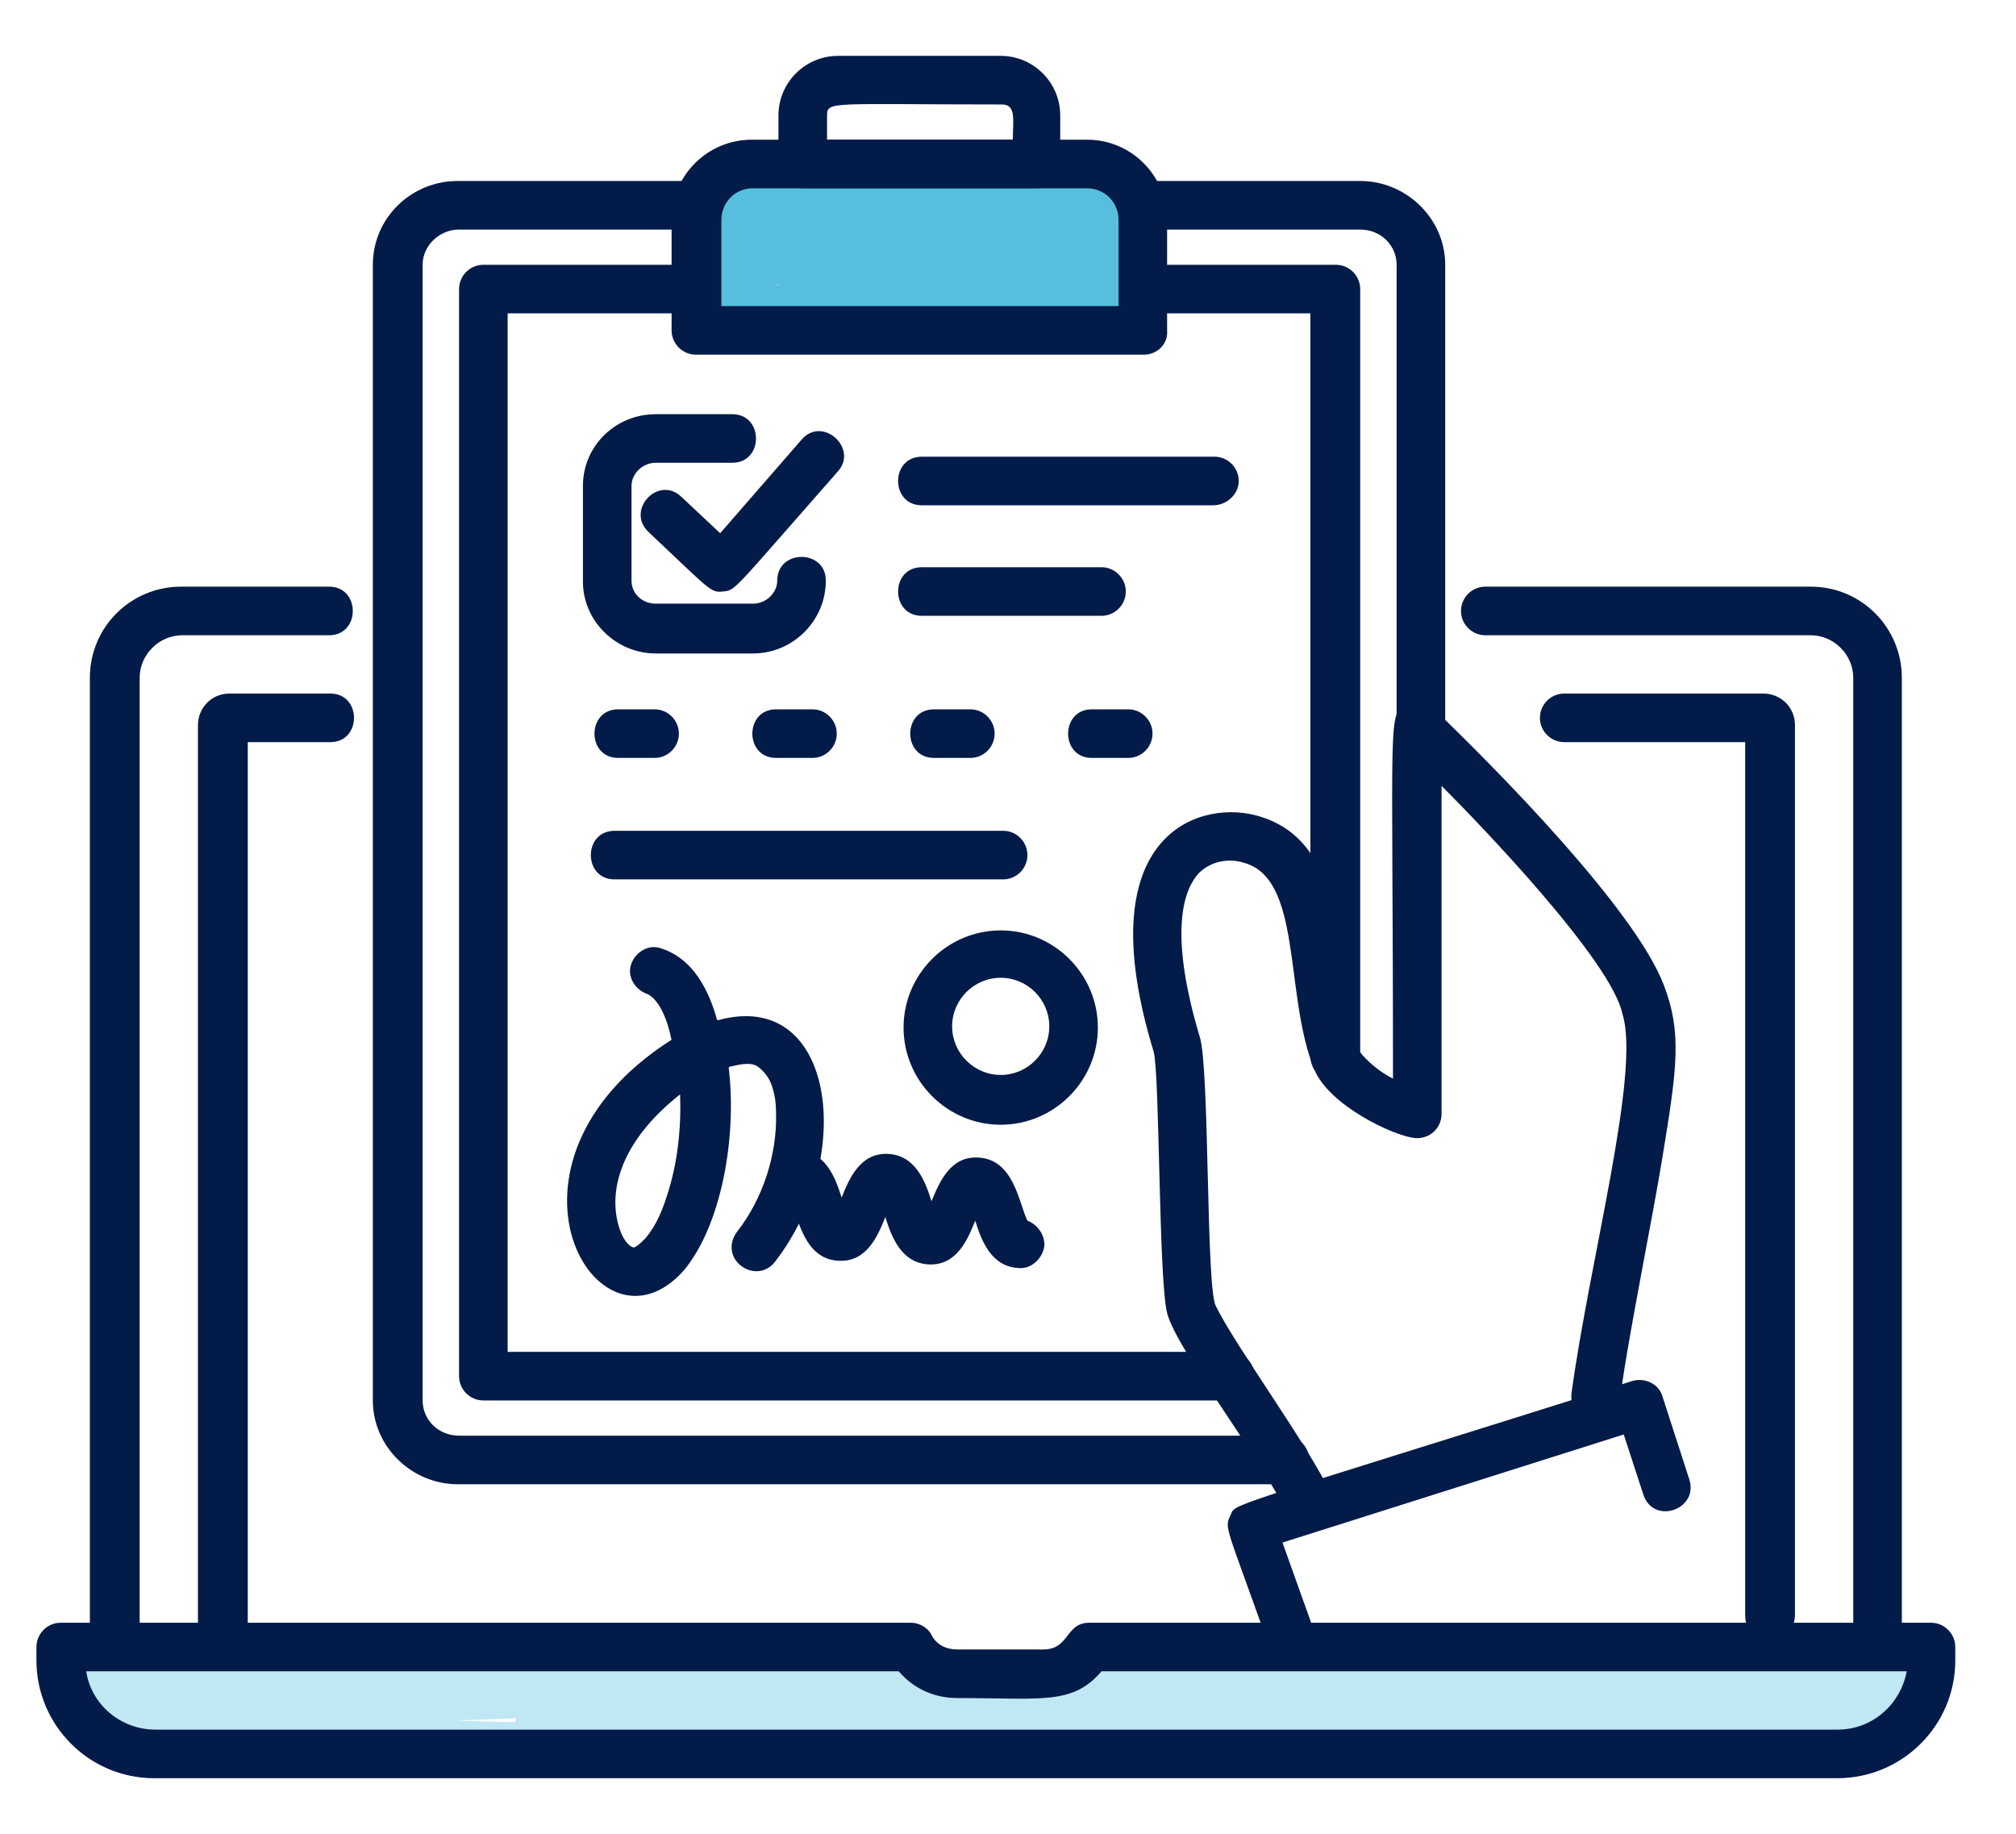 <?xml version="1.0" encoding="utf-8"?>
<!-- Generator: Adobe Illustrator 27.2.0, SVG Export Plug-In . SVG Version: 6.00 Build 0)  -->
<svg version="1.1" id="Lager_1" xmlns="http://www.w3.org/2000/svg" xmlns:xlink="http://www.w3.org/1999/xlink" x="0px" y="0px"
	 width="166px" height="151px" viewBox="0 0 166 151" style="enable-background:new 0 0 166 151;" xml:space="preserve">
<style type="text/css">
	.st0{fill:#C0E8F4;}
	.st1{fill:#031B48;}
	.st2{fill:#56BFDE;}
</style>
<g>
	<g>
		<g>
			<path class="st0" d="M-237.2,91.4c0.2,7.8,0.4,15.6,0.3,23.3c-0.1,7.8-0.7,15.4-1.5,23.2c-0.1,1.4,0,2.9,1,4c1,1,2.5,1.4,3.8,0.7
				c1.1-0.7,1.5-2,1.4-3.2c-0.1-1.9-0.7-3.7-1-5.6c-0.5-3.6-0.5-7.2-0.7-10.8c-0.1-1.7-0.4-3.4-0.9-5c-0.6-1.8-1.3-3.5-1.4-5.4
				c-0.2-3.5,0.7-7,1.2-10.5c0.4-3.7,0.2-7.4-0.2-11c-0.3-3.5-0.7-7-0.6-10.6c0.1-1.7,0.1-3.7,0.8-5.3c0.3-0.7,0.5-0.8,1.2-0.9
				c1.1-0.2,2.2-0.1,3.3-0.2c1.8-0.1,3.6-0.2,5.5-0.3c1-0.1,2-0.1,3-0.2c0.3,0,1.1,0.1,1.4-0.1c1-1.1,1.1-1.5,0.2-1.3
				c-0.2,0-0.3,0-0.5,0c-3.8,0.3-7.6,0.6-11.4,1c-1.4,0.2-2.8,0.6-3.5,1.9c-0.9,1.4-0.7,3.3-0.7,4.9c-0.1,3.9-0.1,7.8-0.1,11.7
				c0,4.3,0,8.6,0,12.9c0,4.4,0.2,8.8,0.1,13.2c-0.1,4-1.5,7.8-1.8,11.8c-0.2,1.9,0,3.8,0.6,5.6c0.6,1.7,1.8,3.3,1.8,5.1
				c0.8-0.4,1.5-0.9,2.3-1.3c-1.1-0.8-1.5-2.3-1.8-3.6c-0.4-1.6-0.6-3.2-0.8-4.8c-0.5-3.4-0.9-7-0.4-10.4c0.1-0.8,0.3-1.7,0.5-2.5
				c0.1-0.4,0.2-0.8,0.3-1.2c-0.1,0-0.1-0.1-0.2-0.1c0.1,0.1,0.2,0.3,0.3,0.4c0.9,1.3,1.1,3,1.1,4.6c0,3.6-1.2,7.1-1,10.7
				c1,0,2,0,3,0c-1.9-18.1-1.8-36.4,0.3-54.5c0.1-0.8-0.1-2.3,0.8-2.5c1-0.3,2.5,0.2,3.5,0.3c2.7,0.3,5.3,0.6,7.9,1
				c0.1-1,0.3-2,0.4-2.9c-2.5-0.2-5.1-0.2-7.6,0c-1.9,0.2-1.9,3.2,0,3c2.5-0.2,5.1-0.2,7.6,0c1.7,0.1,2.1-2.7,0.4-2.9
				c-2.5-0.3-5-0.7-7.5-1c-1.9-0.2-4.4-0.9-6.3-0.1c-2.1,0.9-2,3.4-2.3,5.4c-0.3,2.4-0.5,4.9-0.7,7.3c-0.8,9.9-1.1,19.9-0.7,29.8
				c0.2,5.7,0.6,11.4,1.2,17.1c0.2,1.9,3.1,2,3,0c-0.2-4.7,1.7-9.3,0.6-14c-0.4-1.7-1.4-4-3.2-4.6c-2.2-0.7-3.4,1.4-3.9,3.2
				c-1.2,4.5-0.9,9.2-0.2,13.8c0.5,3.9,0.8,8.6,4.1,11.1c0.9,0.7,2.3-0.3,2.3-1.3c0-1.6-0.6-3-1.2-4.5c-0.7-1.6-1.3-3.1-1.2-4.9
				c0-3.5,1.3-6.8,1.7-10.3c0.4-3.8,0.2-7.7,0.1-11.5c0-3.8,0-7.6,0-11.4c0-3.8,0-7.6,0.1-11.4c0-2,0-4,0.1-6c0-0.8,0-1.6,0-2.3
				c0.1-1,0.2-1.5,1.2-1.7c1.7-0.3,3.5-0.3,5.2-0.5c1.9-0.2,3.8-0.3,5.7-0.5c1.3-0.1,3.1,0,3.6-1.6c0.6-1.7-0.9-3-2.5-3.2
				c-1.7-0.1-3.5,0.2-5.2,0.3c-2,0.1-4,0.3-6,0.4c-1.4,0.1-3.2,0-4.5,0.7c-1.4,0.8-2,2.3-2.3,3.8c-1.5,7.1,0.3,14.3,0.4,21.5
				c0.1,3.7-0.6,7.2-1.1,10.8c-0.5,3.7-0.2,6.9,1,10.3c1.2,3.4,1.1,6.8,1.3,10.3c0.1,1.9,0.3,3.7,0.6,5.6c0.2,1.7,0.8,3.5,0.9,5.3
				c0.1,0.7,0.1,0.8-0.2,0.2c-0.4-0.8,0.1-2.2,0.2-3c0.3-2.1,0.5-4.2,0.6-6.3c0.3-4.2,0.5-8.5,0.6-12.7c0.2-8.7-0.1-17.4-0.3-26
				C-234.2,89.4-237.2,89.4-237.2,91.4L-237.2,91.4z"/>
		</g>
	</g>
	<g>
		<g>
			<path class="st0" d="M-132.9,69.7c-2.3-0.6-4.4,1.6-3.7,4c0.8,2.7,3.8,3.1,6.2,2.7c2.1-0.4,5.2-1.5,6.7,0.7c0.6,0.9,0.8,2,0.9,3
				c0.3,1.5,0.5,3.1,0.7,4.6c0.8,6.1,1.2,12.2,0.5,18.4c-0.7,6-1.8,11.9-1.9,18c-0.1,6.9,0.7,13.7,2.3,20.4c0.2,0.7,0.8,1.1,1.4,1.1
				c0.4,0,0.9,0,1.3,0.1c0.8,0,1.5-0.7,1.5-1.5c-0.1-8.7-0.2-17.3-0.3-26c-0.1-4.2,0-8.3-1-12.4c-0.5-1.9-1.1-3.8-1.5-5.7
				c-0.2-1-0.4-1.9-0.4-2.9c0-0.4,0-0.9,0-1.3c0-0.3,0.1-0.6,0.1-0.9c0.2-0.4,0.1-0.4-0.3-0.1c-0.5-0.4-1-0.7-1.4-1.1
				c1.5,4.3,2.2,8.7,1.9,13.3c1,0,2,0,3,0c-0.3-8.6-0.6-17.3-0.9-25.9c0-1.1-0.1-2.1-0.1-3.2c0-1,0.1-2-0.2-3
				c-0.6-1.8-2.5-1.8-4.1-1.8c-4.3-0.1-8.7,0.1-13,0.6c-1.4,0.2-2.2,2-0.8,2.8c2.2,1.2,4.6,1,7,1c2.5,0,4.8,0.6,6.7,2.4
				c0.6,0.6,1.5,0.6,2.1,0c1-0.9,1.1-2.3,0.4-3.5c-1-1.6-3.6-0.1-2.6,1.5c0-0.1,0-0.1,0-0.2c0.7,0,1.4,0,2.1,0
				c-1.8-1.8-4.2-2.9-6.8-3.2c-2.4-0.3-5.2,0.6-7.5-0.6c-0.3,0.9-0.5,1.9-0.8,2.8c3.8-0.4,7.7-0.6,11.5-0.6c0.9,0,1.9,0,2.8,0.1
				c0.2,0,0.2,0-0.1-0.2c0,0.2,0,0.3,0,0.5c-0.1,0.4,0,1,0.1,1.5c0.1,2,0.1,3.9,0.2,5.9c0.3,7.7,0.5,15.5,0.8,23.2
				c0.1,1.9,2.9,1.9,3,0c0.2-4.8-0.5-9.6-2.1-14.1c-0.2-0.7-0.7-1-1.4-1.1c-2.2-0.3-2.8,2.4-2.9,4c-0.1,2,0.3,4.1,0.8,6.1
				c0.6,2.2,1.3,4.3,1.7,6.6c0.4,2.3,0.4,4.6,0.4,6.9c0.1,9.6,0.2,19.1,0.4,28.7c0.5-0.5,1-1,1.5-1.5c-0.4,0-0.9,0-1.3-0.1
				c0.5,0.4,1,0.7,1.4,1.1c-1.3-5.5-2.1-11.1-2.2-16.7c-0.1-5.6,0.5-11.1,1.3-16.6c0.8-5.6,1.2-11,0.8-16.7c-0.2-2.8-0.6-5.7-1-8.5
				c-0.3-2.2-0.5-4.7-1.7-6.6c-1.3-2.1-3.7-2.9-6.1-2.7c-1.4,0.1-2.7,0.5-4,0.7c-0.6,0.1-1.4,0.2-1.9-0.1c-0.2-0.1-0.7-0.8-0.5-0.8
				C-131.8,73.1-131,70.2-132.9,69.7L-132.9,69.7z"/>
		</g>
	</g>
	<g>
		<g>
			<path class="st0" d="M-121.6,118.3c-0.9,3.7-1.2,7.5-0.9,11.3c0.3,3.8,1.4,7.6,0.5,11.4c-0.4,1.9,2.5,2.7,2.9,0.8
				c0.9-3.8,0.1-7.5-0.4-11.3c-0.4-3.8-0.2-7.7,0.7-11.4C-118.3,117.2-121.1,116.4-121.6,118.3L-121.6,118.3z"/>
		</g>
	</g>
	<g>
		<g>
			<path class="st0" d="M-118.8,75.6c0,1,0,1.9-0.1,2.9c0,0.7,0.6,1.4,1.3,1.5c0.7,0.1,1.5-0.3,1.6-1.1c0.3-1.5,0.3-2.9,0-4.3
				c-0.1-0.4-0.4-0.7-0.7-0.9c-0.3-0.2-0.8-0.3-1.2-0.2c-0.4,0.1-0.7,0.3-0.9,0.7c-0.2,0.4-0.2,0.7-0.2,1.2c0,0.2,0.1,0.3,0.1,0.5
				c0-0.1,0-0.3-0.1-0.4c0.1,0.8,0.1,1.6,0,2.4c0-0.1,0-0.3,0.1-0.4c0,0.2-0.1,0.4-0.1,0.7c1,0.1,2,0.3,2.9,0.4c0-1,0-1.9,0.1-2.9
				c0-0.8-0.7-1.5-1.5-1.5C-118.1,74.1-118.8,74.7-118.8,75.6L-118.8,75.6z"/>
		</g>
	</g>
	<g>
		<path class="st1" d="M-111.7,141.7h-2v-67c0-3.9-3.1-7-7-7h-15v-26h12c1.1,0,2-0.9,2-2v-5c0-5-4-9-9-9c-0.2,0-0.4,0-0.7,0
			c-0.1,0-0.2,0-0.3,0h-79c-5,0-9,4-9,9v33h-15c-3.9,0-7,3.1-7,7v67h-2c-1.1,0-2,0.9-2,2v1c0,3.9,2.6,7.3,6.1,8.5c0,0,0,0,0,0
			c0.6,0.3,1.2,0.5,1.9,0.5h1h113h5c5,0,9-4,9-9v-1C-109.7,142.6-110.6,141.7-111.7,141.7z M-135.7,34.7c0-0.3,0-0.6,0.1-0.9
			c0-0.2,0.1-0.4,0.1-0.5c0-0.1,0.1-0.2,0.1-0.3c0.1-0.2,0.2-0.4,0.3-0.6c0,0,0-0.1,0.1-0.1c0.1-0.2,0.3-0.5,0.5-0.7c0,0,0,0,0,0
			c0.8-0.9,1.8-1.5,3.1-1.7c0,0,0,0,0.1,0c0.2,0,0.4-0.1,0.7-0.1c2.8,0,5,2.2,5,5v3h-10V34.7z M-135.7,71.7h15c1.6,0,3,1.4,3,3v67
			h-4V78.2c0-1.4-1.1-2.5-2.5-2.5h-11.5V71.7z M-217.7,131.7c1.1,0,2-0.9,2-2v-50v-4v-4v-4v-33c0-2.8,2.2-5,5-5h72.5
			c-0.7,1-1.2,2.3-1.4,3.5c0,0.1,0,0.1,0,0.2c-0.1,0.4-0.1,0.8-0.1,1.2v5v28v4v4v4v50c0,1.1,0.9,2,2,2c1.1,0,2-0.9,2-2v-50h10v62
			H-171h-13.3h-45.4v-62h10v50C-219.7,130.8-218.8,131.7-217.7,131.7z M-237.7,74.7c0-1.6,1.4-3,3-3h15v4h-11.5
			c-1.4,0-2.5,1.1-2.5,2.5v63.5h-4V74.7z M-114.2,147c-0.8,1.6-2.5,2.7-4.4,2.7h-118c-0.3,0-0.7,0-1-0.1c-2-0.4-3.5-1.9-3.9-3.9h3.9
			h6h46.4c1.1,1.3,2.8,2,4.4,2h6.4c1.7,0,3.3-0.7,4.4-2h46.3h5.6h4.2h0.1C-113.9,146.1-114,146.6-114.2,147z"/>
		<path class="st2" d="M-204.2,115.8c0-1.1,0.9-2,2-2h50c1.1,0,2,0.9,2,2s-0.9,2-2,2h-50C-203.3,117.8-204.2,116.9-204.2,115.8z"/>
		<path class="st2" d="M-204.2,123.8c0-1.1,0.9-2,2-2h16c1.1,0,2,0.9,2,2s-0.9,2-2,2h-16C-203.3,125.8-204.2,124.9-204.2,123.8z"/>
		<path class="st2" d="M-166.2,123.8c0,1.1-0.9,2-2,2h-12c-1.1,0-2-0.9-2-2s0.9-2,2-2h12C-167.1,121.8-166.2,122.7-166.2,123.8z"/>
		<path class="st2" d="M-204.2,41.8c0-1.1,0.9-2,2-2h50c1.1,0,2,0.9,2,2s-0.9,2-2,2h-50C-203.3,43.8-204.2,42.9-204.2,41.8z"/>
		<path class="st2" d="M-204.2,49.8c0-1.1,0.9-2,2-2h22c1.1,0,2,0.9,2,2s-0.9,2-2,2h-22C-203.3,51.8-204.2,50.9-204.2,49.8z"/>
		<path class="st2" d="M-205.2,64.9c0-1.1,0.9-2,2-2h50c1.1,0,2,0.9,2,2s-0.9,2-2,2h-50C-204.3,66.9-205.2,66-205.2,64.9z"/>
		<path class="st2" d="M-205.2,73.9c0-1.1,0.9-2,2-2h50c1.1,0,2,0.9,2,2s-0.9,2-2,2h-50C-204.3,75.9-205.2,75-205.2,73.9z"/>
		<path class="st2" d="M-204.2,91.9c0-1.1,0.9-2,2-2h50c1.1,0,2,0.9,2,2s-0.9,2-2,2h-50C-203.3,93.9-204.2,93-204.2,91.9z"/>
		<path class="st2" d="M-204.2,99.9c0-1.1,0.9-2,2-2h22c1.1,0,2,0.9,2,2s-0.9,2-2,2h-22C-203.3,101.9-204.2,101-204.2,99.9z"/>
	</g>
</g>
<g>
	<g>
		<g>
			<path class="st0" d="M235,190.4c-2.6,0-5.3,0-7.9,0c-1.4,0-5.9,0.8-7,0.1c0.8,1,1.5,2,2.3,3c0-0.2-0.1-0.5-0.1-0.7
				c-1.6,2.1-3.2,4.2-4.8,6.3c2.5-0.1,5.2-0.4,7.6-0.1c2.4,0.2,4.5,1.4,6.8,2c5.8,1.5,10.6-0.6,16.3-0.8c13.3-0.4,26.6,0.2,39.8,1.6
				c2.9,0.3,4.7-2.6,5-5c0.1-0.7,0.2-1.4,0.3-2.1c-3.3,0.4-6.5,0.9-9.8,1.3c0.5,2,1.5,2.9,2.9,4.3c-0.5-1.2-1-2.4-1.5-3.5
				c0,0.3,0,0.5,0,0.8c-0.1,6.4,9.9,6.4,10,0c0-1.2-0.1-2.2-0.7-3.3c-0.3-0.6-1.5-2.9-1.1-0.9c-1.4-6-9.1-3.8-9.8,1.3
				c-0.1,0.7-0.2,1.4-0.3,2.1c1.7-1.7,3.3-3.3,5-5c-13.2-1.4-26.5-2-39.8-1.6c-5.6,0.2-10.4,2.4-15.9,0.4c-4.9-1.8-9.6-1.7-14.8-1.5
				c-3.4,0.1-5.5,3.1-4.8,6.3c0.7,3.3,3.5,4.7,6.6,4.9c5.2,0.4,10.6,0,15.8,0C241.5,200.4,241.5,190.4,235,190.4L235,190.4z"/>
		</g>
	</g>
	<g>
		<path class="st1" d="M352.9,114.5c-5.5,0-9.9,4.4-9.9,9.9v4.4v1.1v26.4v5.5c0,3-2.5,5.5-5.5,5.5c-0.3,0-0.6,0-0.8-0.1
			c-2.7-0.4-4.7-2.7-4.7-5.4v-5.5V96.9v-5.5c0-3.4-1.8-6.5-4.5-8.3c-0.3-0.9-1.1-1.6-2.1-1.6h-3.3h-84.7c-0.6,0-1.2,0.1-1.7,0.1
			c0,0-0.1,0-0.1,0c-0.5-0.1-1-0.1-1.5-0.1c-5.5,0-9.9,4.4-9.9,9.9v56.1c0,0.1,0,0.3,0,0.4v39.2h-13.2c-1.2,0-2.2,1-2.2,2.2v2.2
			c0,7.3,5.9,13.2,13.2,13.2c0,0,0,0,0,0h9.7h71.6c7.3,0,13.2-5.9,13.2-13.2V96.9v-5.5c0-3,2.5-5.5,5.5-5.5c0.2,0,0.3,0,0.4,0
			c0.1,0,0.1,0,0.2,0c0.1,0,0.1,0,0.2,0c0.1,0,0.2,0.1,0.3,0.1c0,0,0,0,0,0c2.5,0.5,4.4,2.8,4.4,5.4v5.5v59.4v5.5
			c0,4.9,3.6,9.1,8.4,9.8c0.5,0.1,1,0.1,1.5,0.1c5.5,0,9.9-4.4,9.9-9.9v-5.5v-26.4v-1.1v-4.4c0-3,2.5-5.5,5.5-5.5
			c1.2,0,2.2-1,2.2-2.2S354.1,114.5,352.9,114.5z M222,200.3c-4.8,0-8.7-4-8.7-8.8h77c0,3.4,1.3,6.5,3.4,8.8H222z M313.9,86
			c-0.2,0.3-0.4,0.7-0.6,1c0,0.1-0.1,0.2-0.1,0.3c-0.2,0.4-0.3,0.8-0.5,1.2c0,0,0,0,0,0c-0.1,0.4-0.2,0.8-0.3,1.2
			c0,0.1,0,0.2-0.1,0.3c-0.1,0.4-0.1,0.9-0.1,1.3v5.5v94.6c0,4.9-3.9,8.8-8.8,8.8c-4.9,0-8.8-3.9-8.8-8.8v-2.2c0-1.2-1-2.2-2.2-2.2
			h-63.8V91.4c0-3,2.5-5.5,5.5-5.5C234.4,85.9,313.9,85.9,313.9,86C313.9,85.9,313.9,85.9,313.9,86z"/>
		<g>
			<path class="st2" d="M297.1,159.3c0,1.2-1,2.2-2.2,2.2h-13.2c-1.2,0-2.2-1-2.2-2.2s1-2.2,2.2-2.2h13.2
				C296.2,157.1,297.1,158,297.1,159.3z M239.9,143.9v-39.6c0-1.2,1-2.2,2.2-2.2s2.2,1,2.2,2.2v37.4h55c1.2,0,2.2,1,2.2,2.2
				s-1,2.2-2.2,2.2h-57.2C240.9,146.1,239.9,145.1,239.9,143.9z M239.9,170.3c0-1.2,1-2.2,2.2-2.2h46.2c1.2,0,2.2,1,2.2,2.2
				s-1,2.2-2.2,2.2h-46.2C240.9,172.5,239.9,171.5,239.9,170.3z M246.9,136.1l11.2-18.6c0.3-0.5,0.8-0.9,1.4-1
				c0.6-0.1,1.2,0,1.7,0.3l17.7,11.1l11.9-20.4c0.6-1,2-1.4,3-0.8c1,0.6,1.4,2,0.8,3l-13,22.3c-0.3,0.5-0.8,0.9-1.4,1
				c-0.6,0.1-1.2,0-1.7-0.3l-17.7-11.2l-10,16.7c-0.4,0.7-1.1,1.1-1.9,1.1c-0.4,0-0.8-0.1-1.1-0.3
				C246.6,138.5,246.2,137.2,246.9,136.1z M293.7,103.2c0-1.4,1.1-2.5,2.5-2.5c1.4,0,2.5,1.1,2.5,2.5s-1.1,2.5-2.5,2.5
				C294.8,105.6,293.7,104.5,293.7,103.2z M239.9,159.3c0-1.2,1-2.2,2.2-2.2h30.8c1.2,0,2.2,1,2.2,2.2s-1,2.2-2.2,2.2h-30.8
				C240.9,161.5,239.9,160.5,239.9,159.3z"/>
		</g>
		<path class="st2" d="M275,101.9L275,101.9c-1.4,0.4-2.8,1.2-3.3,2.7c-0.5,1.3-0.3,3,0.6,4.1c1.1,1.4,2.6,1.6,3.9,1.7
			c1.1,0.1,1.8,0.2,2.3,0.7c0.4,0.5,0.6,1.2,0.5,1.6c-0.2,0.8-1.5,1.2-2.2,1.2c-1.5,0.1-2.6-0.9-2.8-1.1c-0.5-0.6-1.4-0.6-2,0
			c-0.6,0.5-0.6,1.4,0,2c0.4,0.4,1.6,1.5,3.4,1.9l0,0.2c0,0.8,0.6,1.4,1.4,1.4c0,0,0,0,0,0c0.8,0,1.4-0.7,1.4-1.4l0-0.3
			c1.4-0.4,2.9-1.3,3.4-3c0.4-1.4,0-3.1-1-4.3c-1.2-1.4-2.8-1.6-4.1-1.7c-1-0.1-1.6-0.2-2-0.6c-0.3-0.4-0.4-1.1-0.2-1.4
			c0.2-0.6,1.2-1,2-1c1,0,1.7,0.8,1.9,1c0.5,0.6,1.4,0.7,2,0.2c0.6-0.5,0.7-1.4,0.2-2c-0.4-0.4-1.2-1.3-2.5-1.7l0-0.3
			c0-0.8-0.7-1.4-1.4-1.4C275.6,100.5,275,101.2,275,101.9z"/>
	</g>
	<g>
		<g>
			<g>
				<path class="st0" d="M15.1,136.9c-2.4,0-4.8,0.1-7.2,0.1c-0.6,0-1.3,0.5-1.4,1.1c-0.5,3.2,2.6,4.6,5.3,4.8
					c4.3,0.4,8.6,0.5,12.9,0.8c8.7,0.5,17.3,0.9,26,1c17.4,0.2,34.7-1.2,52-2.2c9.7-0.5,19.5-0.9,29.2-0.6c-0.1-1-0.3-2-0.4-2.9
					c-13.3,1.9-26.8,2.2-40.2,1.1c0.5,0.4,1,0.7,1.4,1.1c-0.4-1.1-0.5-2.2-0.5-3.4c-0.5,0.5-1,1-1.5,1.5c17.2-0.7,34.4-0.9,51.6-0.3
					c4.9,0.2,9.8,0.4,14.7,0.6c-0.3-0.9-0.5-1.9-0.8-2.8c-4.1,2.9-9.4,1.3-14,0.7c-4.4-0.6-9.2-0.4-12.6,2.9c-1,0.9-0.2,2.5,1.1,2.6
					c8.3,0.4,16.7,0.1,25-1c-0.3-0.9-0.5-1.9-0.8-2.8c-0.8,0.5-1.7,1.2-2.6,1.4c-0.4,0.1-1.6,0-1.5-0.7c0.1-1-0.4-1.8-1.4-1.9
					c-4.5-0.4-8.9,0.7-13.4,1.1c-4.6,0.5-9-0.4-13.5-1.1c-4.6-0.8-9-0.9-13.6-0.3c-4.6,0.6-9.1,1.4-13.8,1.3c0.1,1,0.3,2,0.4,2.9
					c1.6-0.3,3.1-0.6,4.7-1c1.7-0.3,1.3-3-0.4-2.9c-4.2,0.2-8.4,0.6-12.5,1.4c0.4,0.9,0.8,1.8,1.2,2.7c0.5-0.3,0.9-0.6,1.4-0.9
					c1.3-0.9,0.5-3.4-1.2-2.7c-2.3,0.9-4.6,1.3-7.1,1.2c-2.6-0.1-4.9-1-7.3-1.8c-5-1.6-10.2-1.3-15.4-1.2
					c-10.7,0.2-21.5,0.3-32.2,0.5c-3,0-6,0.1-9,0.1c-1.5,0-2.9,0-4.4,0.1c-1.2,0.1-2.3,0.3-3.1,1.2c-1,1-0.2,2.4,1.1,2.6
					c16.8,1.8,33.6-0.5,50.4,0c4.8,0.1,9.6,0.5,14.4,1.3c0-1,0-1.9,0-2.9c-10.6,1.7-21.5,1.4-32.2,0.9c-2-0.1-1.9,2.8,0,3
					c4.7,0.6,9.5,0.3,14.2-0.7c2.3-0.5,4.6-1.2,6.8-2.2c0.9-0.4,3.8-2,4.6-0.8c1,1.6,3.6,0.1,2.6-1.5c-1.2-1.8-3.2-2.1-5.2-1.6
					c-2.4,0.6-4.6,1.8-6.9,2.5c-5.2,1.5-10.6,1.9-16,1.3c0,1,0,2,0,3c11,0.6,22.1,0.8,33-1c1.4-0.2,1.4-2.7,0-2.9
					c-16.9-2.7-33.9-0.7-50.9-0.7c-4.9,0-9.7-0.2-14.6-0.7c0.4,0.9,0.7,1.7,1.1,2.6c0.6-0.6,2.4-0.3,3.2-0.3c1.3,0,2.7,0,4-0.1
					c2.6,0,5.2-0.1,7.7-0.1c5.2-0.1,10.5-0.2,15.7-0.3c5.2-0.1,10.5-0.2,15.7-0.3c5.1-0.1,10.2-0.5,15.1,1.2
					c2.6,0.9,5.1,1.7,7.9,1.8c2.7,0.1,5.4-0.4,7.9-1.3c-0.4-0.9-0.8-1.8-1.2-2.7c-0.5,0.3-0.9,0.6-1.4,0.9c-1.4,1-0.5,3.1,1.2,2.7
					c3.9-0.7,7.8-1.2,11.7-1.3c-0.1-1-0.3-2-0.4-2.9c-1.6,0.3-3.1,0.6-4.7,1c-1.7,0.3-1.2,2.9,0.4,2.9c4.6,0.1,9.2-0.8,13.8-1.3
					c4.7-0.6,9.1-0.4,13.7,0.4c4.5,0.8,8.9,1.5,13.4,1.1c4.5-0.4,8.9-1.5,13.4-1.1c-0.5-0.6-1-1.3-1.4-1.9c-0.3,1.9,0.8,3.6,2.6,4.3
					c2.1,0.7,4.2-0.4,5.9-1.6c1.1-0.7,0.9-3-0.8-2.8c-8.3,1.1-16.6,1.4-25,1c0.4,0.9,0.7,1.7,1.1,2.6c3.2-3.1,8.3-2.3,12.3-1.7
					c4.6,0.7,9.6,1.4,13.7-1.4c1.2-0.8,0.8-2.7-0.8-2.8c-17.2-0.9-34.4-1.1-51.6-0.8c-4.9,0.1-9.8,0.3-14.7,0.5
					c-0.8,0-1.5,0.7-1.5,1.5c0.1,1.4,0.2,2.8,0.7,4.2c0.2,0.7,0.7,1,1.4,1.1c13.7,1.1,27.4,0.7,41-1.2c1.7-0.2,1.2-2.9-0.4-2.9
					c-16.5-0.5-33,0.9-49.5,1.9c-16.4,1-32.7,1.1-49,0.4c-4.6-0.2-9.2-0.5-13.9-0.7c-0.9-0.1-10.3-0.1-10.1-1.5
					c-0.5,0.4-1,0.7-1.4,1.1c2.4,0,4.8-0.1,7.2-0.1C17,139.9,17,136.9,15.1,136.9L15.1,136.9z"/>
			</g>
		</g>
		<g>
			<g>
				<path class="st0" d="M75.8,139.4C75.8,139.3,75.8,139.3,75.8,139.4c0.1,0.1,0.2,0.1,0.3,0.2c-0.3-0.3-0.6-0.5-0.9-0.9
					c0.1,0.1,0.2,0.2,0.2,0.3c-0.3-0.3-0.5-0.7-0.6-1.1c0.1,0.1,0.1,0.2,0.2,0.4c-0.1-0.2-0.1-0.4-0.2-0.6c-0.1-0.4-0.4-0.7-0.7-0.9
					c-0.3-0.2-0.8-0.3-1.2-0.2c-0.4,0.1-0.7,0.3-0.9,0.7c-0.2,0.4-0.3,0.8-0.2,1.2c0.2,0.6,0.5,1.3,0.8,1.8c0.2,0.3,0.4,0.6,0.7,0.9
					c0.3,0.3,0.6,0.5,0.9,0.8c0.2,0.1,0.4,0.2,0.6,0.2c0.2,0,0.4,0,0.6,0c0.3-0.1,0.7-0.4,0.9-0.7c0.2-0.3,0.3-0.8,0.2-1.2
					c-0.1-0.1-0.1-0.2-0.2-0.4C76.2,139.7,76,139.5,75.8,139.4L75.8,139.4z"/>
			</g>
		</g>
		<g>
			<g>
				<path class="st0" d="M133.9,137.1c-1.2,0-2.4,0-3.6,0c-1.3,0-2.9-0.1-3.8,0.9c-0.7,0.7-0.9,1.7-0.4,2.5c0.3,0.7,1,1,1.6,1.3
					c0.3,0.1-0.3-0.2,0,0c0.1,0,0.1,0.1,0.2,0.1c-0.2-0.1-0.2-0.2-0.1,0c0.2,0.2-0.1-0.3,0,0c0.1,0.1,0.1,0.1,0-0.1
					c0,0.2,0,0.1,0-0.1c0,0,0,0.1,0,0.1c0-0.2,0-0.3,0.1-0.5c-0.1,0.1,0,0.1,0.1-0.1c-0.1,0.1-0.1,0.1,0,0c0.1-0.1,0.1-0.1,0,0
					c0.2-0.1,0.3-0.1,0.1-0.1c0.2,0,0.3,0,0.5,0c0.2,0.1,0.3,0.1,0.2,0.1c-0.3,0.9-0.5,1.9-0.8,2.8c1.1,0.1,2.2,0,3.3-0.2
					c0.8-0.1,1.3-1.1,1-1.8c-0.3-0.8-1-1.2-1.8-1c0,0-0.5,0.1-0.1,0c-0.1,0-0.2,0-0.3,0c-0.2,0-0.5,0-0.7,0c-0.5,0-0.9,0-1.4-0.1
					c-0.6-0.1-1.3,0.5-1.4,1.1c-0.2,0.7,0.1,1.3,0.7,1.7c1.5,0.9,3.4-0.3,3.4-2c0-0.8-0.3-1.5-0.9-2.1c-0.2-0.2-0.5-0.4-0.8-0.5
					c-0.2-0.1-0.4-0.1-0.5-0.2c-0.1-0.1-0.1,0,0.1,0c-0.1,0-0.1-0.1-0.2-0.1c0.2,0.2,0.2,0.2,0.1,0.1c0.1,0.1,0.2,0.3,0.2,0.4
					c0.1,0.2,0.1,0.3,0,0.5c0-0.2,0-0.1,0,0.1c-0.2,0.2-0.2,0.2-0.1,0.1c-0.2,0.1-0.2,0.2-0.1,0.1c-0.2,0.1-0.2,0.1-0.1,0.1
					c0.1,0,0.1,0,0.2,0c-0.2,0-0.2,0-0.1,0c0.1,0,0.1,0,0.2,0c0.1,0,0.3,0,0.4,0c0.3,0,0.6,0,1,0c1.2,0,2.5,0,3.7,0
					c0.8,0,1.5-0.7,1.5-1.5C135.4,137.8,134.8,137.1,133.9,137.1L133.9,137.1z"/>
			</g>
		</g>
		<g>
			<g>
				<path class="st0" d="M17.2,136.2c-2.7-0.4-5.4-0.6-8.1-0.5c-0.8,0-1.5,0.7-1.5,1.5c0,0.8,0.7,1.5,1.5,1.5c1.3,0,2.5,0,3.8,0
					c0.6,0,1.2,0.1,1.8,0.1c0.3,0,0.6,0.1,0.9,0.1c0.1,0,0.2,0,0.3,0c0.2,0,0.2,0,0.1,0c-0.1,0-0.1,0,0.1,0c0.1,0,0.2,0,0.3,0
					c0.8,0.1,1.6-0.2,1.8-1C18.4,137.4,18,136.4,17.2,136.2L17.2,136.2z"/>
			</g>
		</g>
	</g>
	<g>
		<g>
			<path class="st2" d="M66.6,13.8c-2.6-0.4-4.8-0.7-7,1c-0.7,0.5-1.4,1.3-1.8,2.1c-0.2,0.4-0.3,0.8-0.5,1.2c-0.5,2.3,0,1.9,1.6-1.2
				c-2.4,1.7-3,4.2-1.8,6.8c2.2,5,12.5,3,16.7,3c3.6,0,7.2,0.4,10.8,0.6c2.2,0.1,5,0.5,7-0.6c3.9-2.3,3.2-9.4-0.5-11.5
				c-2.1-1.2-5.4-0.9-7.7-1.2c-3.8-0.5-7.6-0.5-11.4-0.7c-6.4-0.3-6.4,9.7,0,10c5.1,0.2,10.3,0.4,15.3,1.1c-1-0.8-2-1.5-3-2.3
				c0-0.3,0-0.7,0-1c1.2-1.2,2.3-2.3,3.5-3.5c-3.2,0.7-7.8-0.7-11.2-0.8c-2.4-0.1-4.9,0-7.3-0.1c-1.9,0-4.6,0.5-6.4,0
				c1,0.8,2,1.5,3,2.3c0-0.1-0.1-0.2-0.1-0.3c-0.6,2.3-1.2,4.6-1.8,6.8c1-0.7,1.7-1.3,2.3-2.4c0.2-0.5,0.5-1,0.7-1.5
				c0.2-1.6,0.2-1.8,0-0.4c-1,0.8-2,1.5-3,2.3c0,0,0,0,0-0.1C70.3,24.5,73,14.8,66.6,13.8L66.6,13.8z"/>
		</g>
	</g>
	<g>
		<g>
			<g>
				<g>
					<path class="st1" d="M7.4,135.6V55.8c0-4.2,3.4-7.5,7.5-7.5h12.2c2.6,0,2.6,4,0,4H15c-1.9,0-3.5,1.6-3.5,3.5v79.8
						C11.4,138.2,7.4,138.2,7.4,135.6z"/>
				</g>
			</g>
		</g>
		<g>
			<g>
				<g>
					<path class="st1" d="M152.6,135.6V55.8c0-1.9-1.6-3.5-3.5-3.5h-26.8c-1.1,0-2-0.9-2-2s0.9-2,2-2h26.8c4.2,0,7.5,3.4,7.5,7.5
						v79.8C156.6,138.2,152.6,138.2,152.6,135.6z"/>
				</g>
			</g>
		</g>
		<g>
			<g>
				<g>
					<path class="st1" d="M16.3,134.1V59.7c0-1.4,1.1-2.6,2.6-2.6h8.3c2.6,0,2.6,4,0,4h-6.8v73C20.3,136.8,16.3,136.8,16.3,134.1z"
						/>
				</g>
			</g>
		</g>
		<g>
			<g>
				<g>
					<path class="st1" d="M143.7,133V61.1h-14.9c-1.1,0-2-0.9-2-2s0.9-2,2-2h16.4c1.4,0,2.6,1.1,2.6,2.6V133
						C147.7,135.7,143.7,135.7,143.7,133z M145.2,61.1L145.2,61.1L145.2,61.1z"/>
				</g>
			</g>
		</g>
		<g>
			<g>
				<g>
					<path class="st1" d="M151.3,146.4H12.7c-5.4,0-9.7-4.4-9.7-9.7v-1.1c0-1.1,0.9-2,2-2h70c0.7,0,1.4,0.4,1.7,1
						c0.4,0.8,1.2,1.2,2.1,1.2h7.1c2.2,0,1.8-2.2,3.8-2.2H159c1.1,0,2,0.9,2,2v1.1C161,142.1,156.6,146.4,151.3,146.4z M7.1,137.6
						c0.4,2.7,2.8,4.8,5.7,4.8h138.5c2.9,0,5.2-2.1,5.7-4.8H90.7c-2.4,2.8-4.9,2.2-11.9,2.2c-1.9,0-3.6-0.8-4.8-2.2H7.1z"/>
				</g>
			</g>
		</g>
		<g>
			<g>
				<g>
					<path class="st1" d="M105.7,122.2h-68c-3.8,0-7-3.1-7-6.9V21.8c0-3.8,3.1-6.9,7-6.9h19.7c2.6,0,2.6,4,0,4H37.8
						c-1.6,0-3,1.3-3,2.9v93.5c0,1.6,1.3,2.9,3,2.9h68c1.1,0,2,0.9,2,2C107.7,121.3,106.8,122.2,105.7,122.2z"/>
				</g>
			</g>
		</g>
		<g>
			<g>
				<g>
					<path class="st1" d="M115,60.1V21.8c0-1.6-1.3-2.9-3-2.9H94c-1.1,0-2-0.9-2-2s0.9-2,2-2h18c3.8,0,7,3.1,7,6.9v38.3
						C119,62.7,115,62.7,115,60.1z"/>
				</g>
			</g>
		</g>
		<g>
			<g>
				<g>
					<path class="st1" d="M101.2,115.3H39.8c-1.1,0-2-0.9-2-2V23.8c0-1.1,0.9-2,2-2h17.5c2.6,0,2.6,4,0,4H41.8v85.5h59.5
						c1.1,0,2,0.9,2,2S102.4,115.3,101.2,115.3z"/>
				</g>
			</g>
		</g>
		<g>
			<g>
				<g>
					<path class="st1" d="M107.9,86.9V25.8H94.2c-2.6,0-2.6-4,0-4h15.8c1.1,0,2,0.9,2,2v63.1C111.9,89.6,107.9,89.6,107.9,86.9z"/>
				</g>
			</g>
		</g>
		<g>
			<g>
				<g>
					<path class="st1" d="M94.2,29.2H57.3c-1.1,0-2-0.9-2-2v-9.1c0-3.7,3-6.6,6.6-6.6h27.6c3.7,0,6.6,3,6.6,6.6v9.1
						C96.2,28.3,95.3,29.2,94.2,29.2z M59.3,25.2h32.8v-7.1c0-1.5-1.2-2.6-2.6-2.6H62c-1.5,0-2.6,1.2-2.6,2.6V25.2z"/>
				</g>
			</g>
		</g>
		<g>
			<g>
				<g>
					<path class="st1" d="M99.9,41.6H75.9c-2.6,0-2.6-4,0-4h24.1c1.1,0,2,0.9,2,2S101,41.6,99.9,41.6z"/>
				</g>
			</g>
		</g>
		<g>
			<g>
				<g>
					<path class="st1" d="M90.7,50.7H75.9c-2.6,0-2.6-4,0-4h14.8c1.1,0,2,0.9,2,2S91.8,50.7,90.7,50.7z"/>
				</g>
			</g>
		</g>
		<g>
			<g>
				<g>
					<path class="st1" d="M62,53.8h-8c-3.3,0-6-2.7-6-5.9V40c0-3.3,2.7-5.9,6-5.9h6.3c2.6,0,2.6,4,0,4h-6.3c-1.1,0-2,0.9-2,1.9v7.8
						c0,1.1,0.9,1.9,2,1.9h8c1.1,0,2-0.9,2-1.9c0-2.6,4-2.6,4,0C68,51.1,65.3,53.8,62,53.8z"/>
				</g>
			</g>
		</g>
		<g>
			<g>
				<g>
					<path class="st1" d="M106,124.7c-1.7-4-9.1-13.5-9.9-16.6c-0.7-2.8-0.6-19.5-1.1-21.5c-5.4-17.6,3.4-20.7,8.3-19.5
						c8.4,2.1,6.3,13.5,8.6,19.4c0.2,0.3,1.2,1.5,2.8,2.3c0-30.8-0.5-30,1.2-30.8c0.7-0.3,1.6-0.2,2.2,0.4
						c4.9,4.7,16.5,16.4,18.9,22.7c1.5,3.9,1.1,6.8-0.1,14.1c-0.8,5-3,15.7-3.5,20c-0.4,2.6-4.3,2.1-4-0.5c1.5-11,5.7-26.4,4.2-31.2
						c-0.9-4.4-11.8-15.7-14.9-18.8v27c0,1.2-1,2.1-2.2,2c-1.8-0.2-7.1-2.7-8.3-5.7c-2.5-6.2-0.9-15.8-5.9-17
						c-1-0.3-2.5-0.2-3.6,0.9c-1.1,1.2-2.6,4.5,0.1,13.5c0.8,2.6,0.5,20.5,1.3,22.1c1.6,3.3,7.7,11.6,9.5,15.5c0.4,1,0,2.2-1,2.6
						C107.6,126.2,106.4,125.7,106,124.7z"/>
				</g>
			</g>
		</g>
		<g>
			<g>
				<g>
					<path class="st1" d="M104.3,135c-3.3-9.3-3.5-9.2-3-10.2c0.5-1.1-1.5-0.2,33.1-11.1c1-0.3,2.2,0.2,2.5,1.3l2.2,6.8
						c0.8,2.5-3,3.8-3.8,1.2l-1.6-4.9l-28.1,8.9l2.4,6.7c0.4,1-0.2,2.2-1.2,2.6C105.8,136.6,104.6,136.1,104.3,135z"/>
				</g>
			</g>
		</g>
		<g>
			<g>
				<g>
					<path class="st1" d="M53.4,43.8c-1.9-1.8,0.8-4.7,2.7-2.9l3.2,3l6.7-7.7c1.7-2,4.7,0.7,3,2.6c-8.8,10-8.4,9.8-9.5,9.9
						C58.5,48.8,58.5,48.6,53.4,43.8z"/>
				</g>
			</g>
		</g>
		<g>
			<g>
				<g>
					<path class="st1" d="M85.4,15.5H66.1c-1.1,0-2-0.9-2-2v-4c0-2.7,2.2-4.9,4.9-4.9h13.4c2.7,0,4.9,2.2,4.9,4.9v4
						C87.4,14.6,86.5,15.5,85.4,15.5z M68.1,11.5h15.3c0-1.6,0.3-2.9-0.9-2.9c-14,0-14.4-0.3-14.4,0.9V11.5z"/>
				</g>
			</g>
		</g>
		<g>
			<g>
				<g>
					<g>
						<path class="st1" d="M83.9,104.4c-2.3-0.1-3.1-2.3-3.6-3.9c-0.6,1.5-1.5,3.7-3.8,3.6c-2.3-0.1-3.1-2.3-3.6-3.9
							c-0.6,1.5-1.5,3.7-3.8,3.6c-3-0.1-3.4-3.8-4.1-5.2c-2.2-0.7-1.6-4.1,0.7-3.9c2.3,0.1,3.1,2.3,3.6,3.9c0.6-1.5,1.5-3.7,3.8-3.6
							c2.3,0.1,3.1,2.3,3.6,3.9c0.7-1.7,1.6-3.7,3.8-3.6c3,0.1,3.4,3.8,4.1,5.2c0.8,0.3,1.4,1.1,1.4,2
							C85.9,103.6,84.9,104.5,83.9,104.4z M65.5,98.8L65.5,98.8L65.5,98.8z"/>
					</g>
				</g>
			</g>
			<g>
				<g>
					<g>
						<path class="st1" d="M55.3,85.6c-0.1-0.3-0.1-0.5-0.2-0.8c-0.3-1.2-1-2.7-1.9-3c-1-0.4-1.6-1.5-1.2-2.5c0.4-1,1.5-1.6,2.5-1.2
							c2.1,0.7,3.6,2.6,4.5,5.7c0,0.1,0,0.1,0.1,0.2c9.7-2.7,11.4,11.3,4.7,19.9c-0.7,0.9-1.9,1-2.8,0.3c-0.9-0.7-1-1.9-0.3-2.8
							c2.1-2.7,3.3-6.3,3.2-9.8c0-1.1-0.2-1.9-0.5-2.6c-0.3-0.6-0.8-1.1-1.2-1.3c-0.5-0.2-1.2-0.1-2,0.1c-0.1,0-0.1,0-0.2,0.1
							c0.7,5.7-0.6,13-3.7,16.7C49.2,112.6,39.3,95.8,55.3,85.6z M56,90.1c-5.2,4.1-6,8.4-4.9,11.3c0.3,0.8,0.8,1.3,1.1,1.3
							c0,0,0,0,0,0c0.1,0,0.4-0.2,0.9-0.7c0.7-0.8,1.3-1.9,1.8-3.5C55.8,95.8,56.1,92.9,56,90.1z"/>
					</g>
				</g>
			</g>
		</g>
		<g>
			<g>
				<g>
					<path class="st1" d="M82.4,92.6c-4.4,0-8-3.6-8-8c0-4.4,3.6-8,8-8c4.4,0,8,3.6,8,8C90.4,89,86.8,92.6,82.4,92.6z M82.4,80.5
						c-2.2,0-4,1.8-4,4c0,2.2,1.8,4,4,4s4-1.8,4-4C86.4,82.3,84.6,80.5,82.4,80.5z"/>
				</g>
			</g>
		</g>
		<g>
			<g>
				<g>
					<path class="st1" d="M92.9,62.4h-3c-2.6,0-2.6-4,0-4h3c1.1,0,2,0.9,2,2S94,62.4,92.9,62.4z M79.9,62.4h-3c-2.6,0-2.6-4,0-4h3
						c1.1,0,2,0.9,2,2S81,62.4,79.9,62.4z M66.9,62.4h-3c-2.6,0-2.6-4,0-4h3c1.1,0,2,0.9,2,2S68,62.4,66.9,62.4z M53.9,62.4h-3
						c-2.6,0-2.6-4,0-4h3c1.1,0,2,0.9,2,2S55,62.4,53.9,62.4z"/>
				</g>
			</g>
		</g>
		<g>
			<g>
				<g>
					<path class="st1" d="M82.6,72.4h-32c-2.6,0-2.6-4,0-4h32c1.1,0,2,0.9,2,2S83.7,72.4,82.6,72.4z"/>
				</g>
			</g>
		</g>
	</g>
</g>
</svg>
